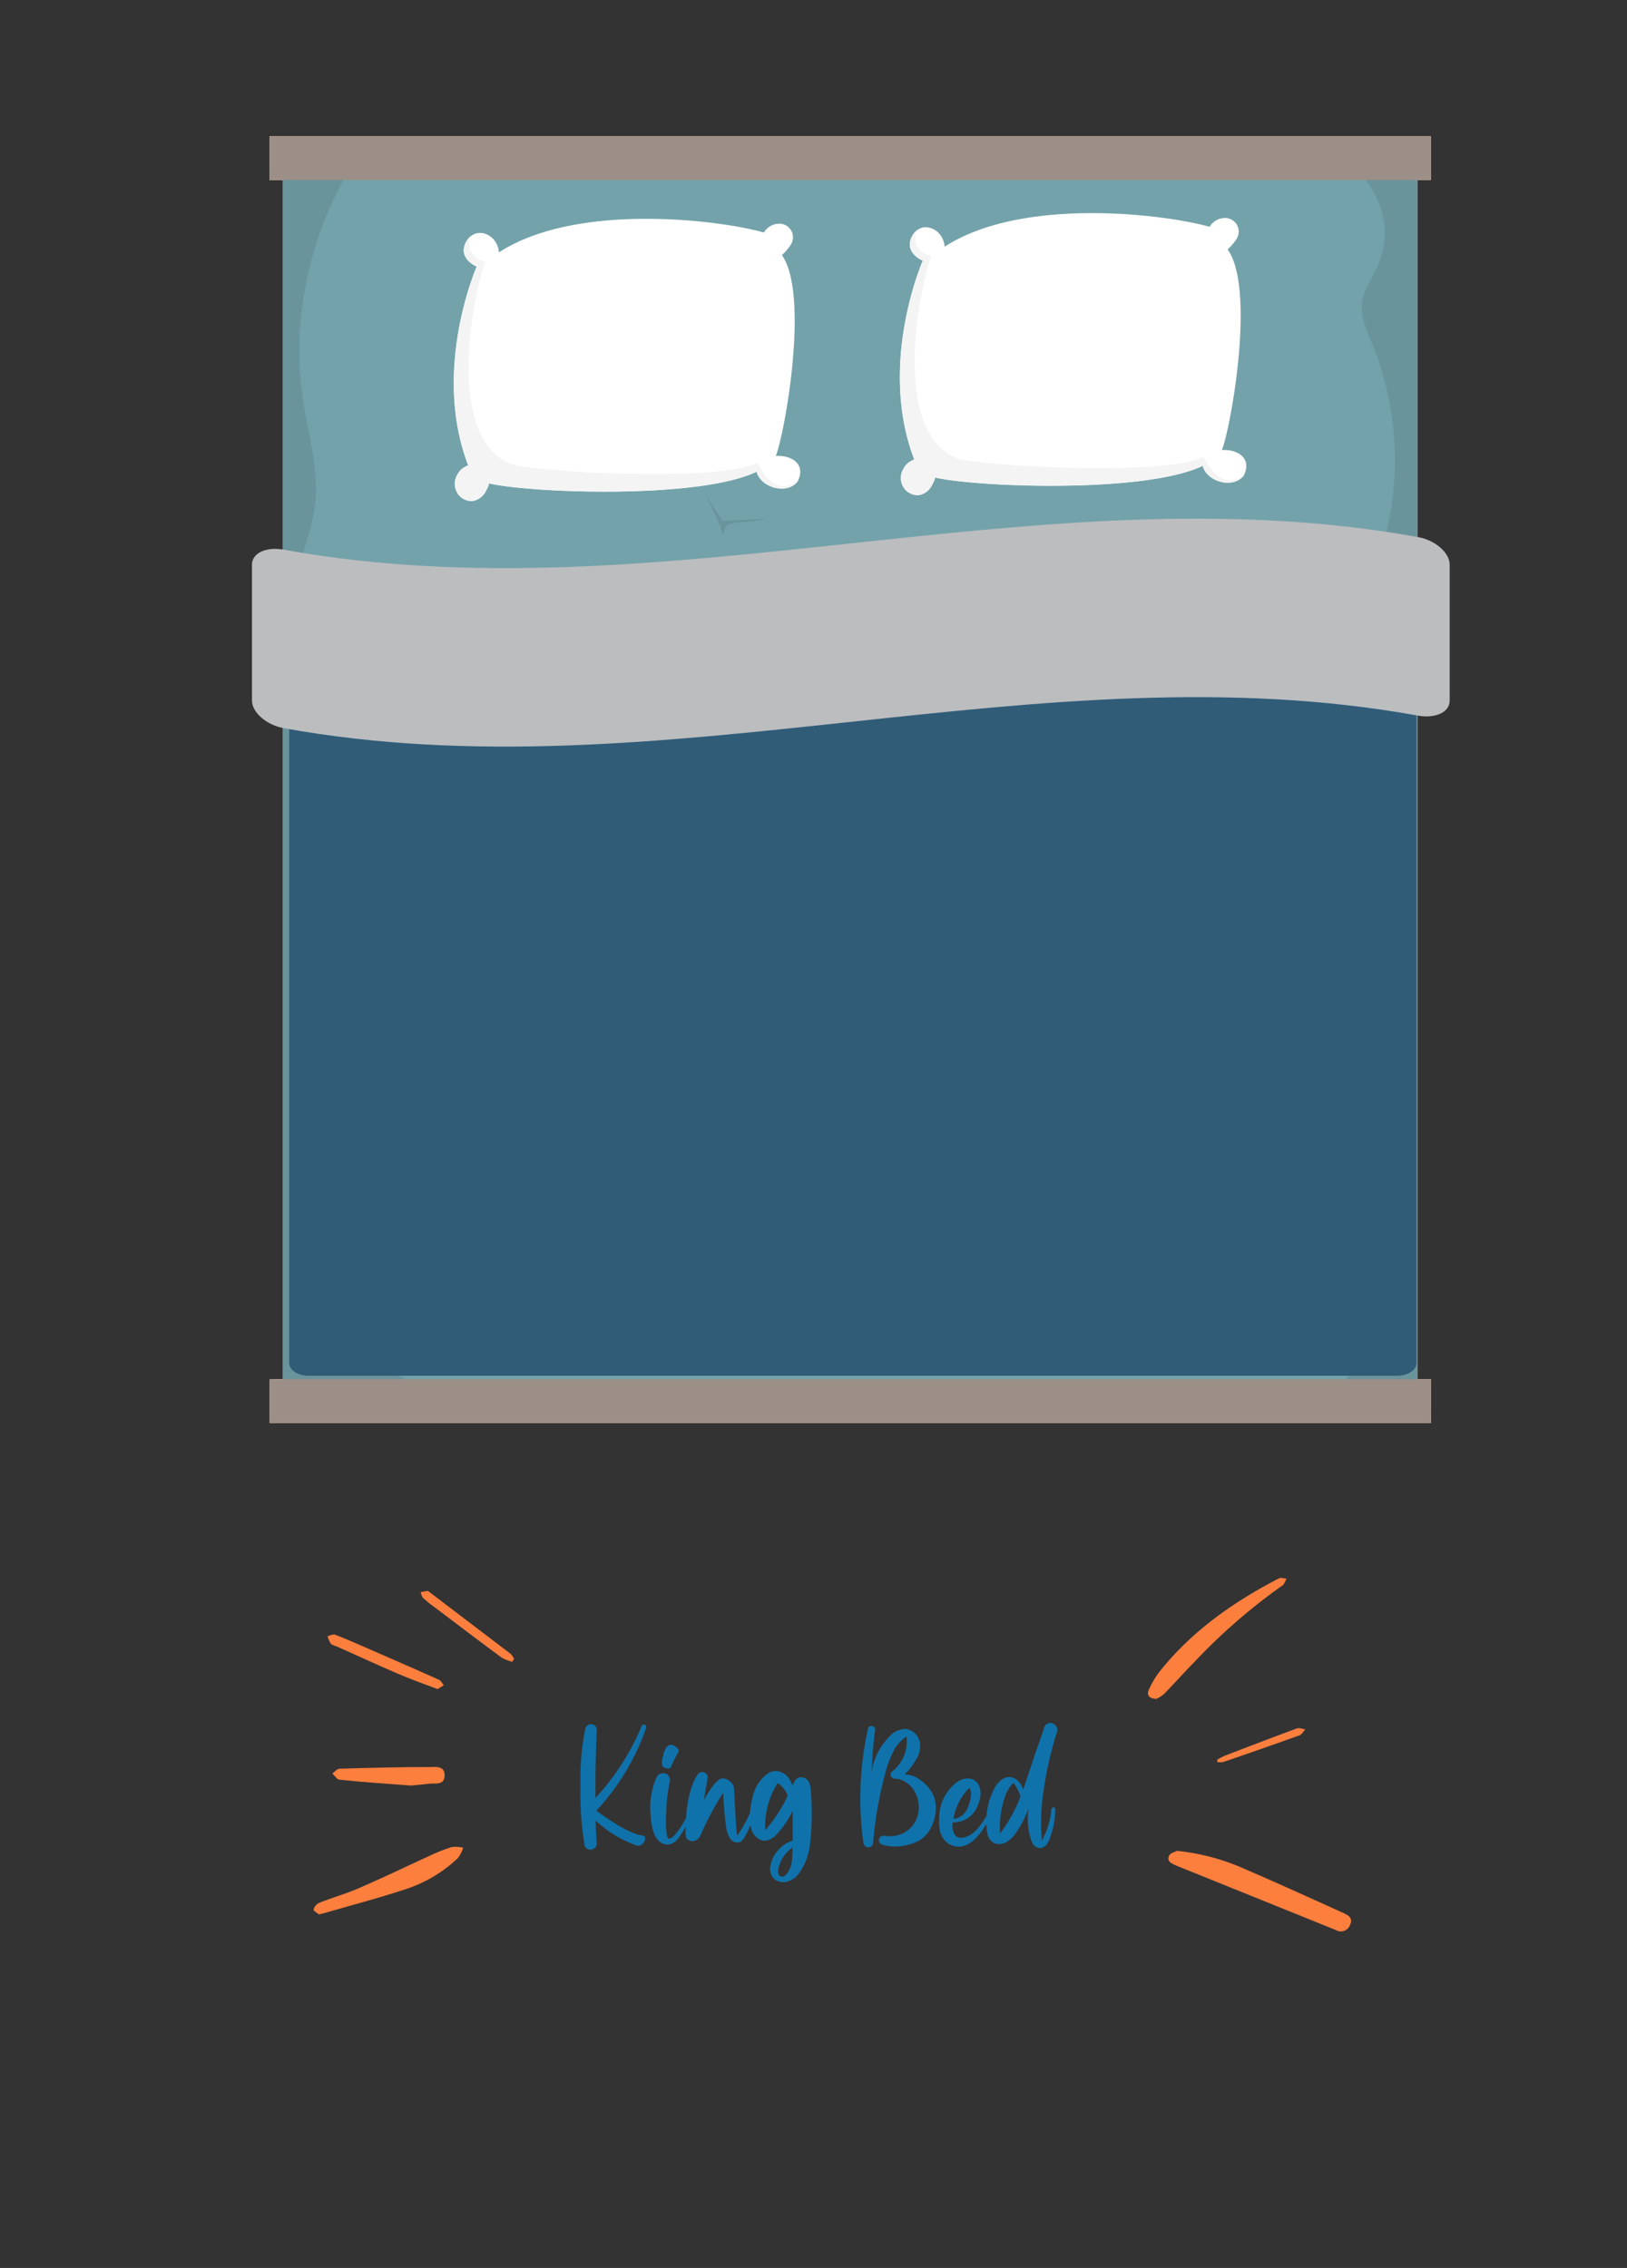<svg xmlns="http://www.w3.org/2000/svg" viewBox="0 0 277.2 386.41"><rect x="0" y="0" width="277.2" height="386.41" fill="#333333" stroke="none"/><defs><style>.cls-1{isolation:isolate;}.cls-2{fill:#1072ab;}.cls-3{fill:#fd7f3e;}.cls-4{fill:#fdc8a8;}.cls-5{fill:#73a2aa;}.cls-6{fill:#1d1d1b;opacity:0.1;}.cls-7{fill:#9b8f87;}.cls-8{fill:#fff;}.cls-9{fill:#f4f4f4;}.cls-12,.cls-9{mix-blend-mode:multiply;}.cls-10{fill:#305c78;}.cls-11{fill:#bbbdbf;}</style></defs><title>king-bed_1</title><g class="cls-1"><g id="OBJECTS"><path class="cls-2" d="M109.86,293.88q.36.15.24.48a39.82,39.82,0,0,1-8.5,14.14q5.48,4,7.87,4.22a.49.49,0,0,1,.45.57,1.28,1.28,0,0,1-.45.87v0a1,1,0,0,1-1.08.24,19.52,19.52,0,0,1-6.9-4.22c0,1.36.1,2.66.18,3.91a1,1,0,0,1-.31.73,1,1,0,0,1-.74.32l-.05,0a1,1,0,0,1-.64-.23.91.91,0,0,1-.33-.55A53.71,53.71,0,0,1,98.9,304a41.63,41.63,0,0,1,.85-9.54.91.91,0,0,1,.37-.53,1,1,0,0,1,.65-.16.87.87,0,0,1,.64.3.89.89,0,0,1,.26.65c-.17,4.39-.25,8.26-.22,11.62a41.55,41.55,0,0,0,7.87-12.26A.37.37,0,0,1,109.86,293.88Z"/><path class="cls-2" d="M118.43,307q.24.12.12.42a21.82,21.82,0,0,1-3,5.79,3,3,0,0,1-1,.86,1.93,1.93,0,0,1-1.2.17,2.3,2.3,0,0,1-1.14-.62,3.81,3.81,0,0,1-.91-1.62,9.77,9.77,0,0,1-.44-2.71,12.79,12.79,0,0,1,1-6.48,1.17,1.17,0,0,1,1-.68,1.12,1.12,0,0,1,1.06.43.09.09,0,0,1,0,.06,1,1,0,0,1,.21.84,29.22,29.22,0,0,0-.63,5.51c-.09,2.27,0,3.69.32,4.27.32.08.71-.12,1.15-.61a10.56,10.56,0,0,0,1.31-1.82c.42-.72.78-1.41,1.1-2.06s.55-1.16.69-1.54Q118.13,306.83,118.43,307Zm-4.72-5.67q-.72-.13-.87-.54a3.08,3.08,0,0,1,.16-1.68,3.11,3.11,0,0,1,.76-1.65,1,1,0,0,1,.92-.1,1.61,1.61,0,0,1,.76.55c.21.26.25.46.15.6a23.31,23.31,0,0,0-1.28,2.52A.45.45,0,0,1,113.71,301.28Z"/><path class="cls-2" d="M128.78,307.2a.27.27,0,0,1,.18.39c-.2.72-.42,1.46-.67,2.22a19.43,19.43,0,0,1-1.09,2.58q-.72,1.44-1.29,1.5a1.47,1.47,0,0,1-1.51-.65,5,5,0,0,1-.71-2.19c-.08-.5-.17-1.22-.25-2.15s-.14-1.74-.18-2.44l-.06-1a53.94,53.94,0,0,0-3.89,7.29,1.46,1.46,0,0,1-.7.77,1.33,1.33,0,0,1-1,.11.92.92,0,0,1-.75-.78,5,5,0,0,1-.06-1c0-.53,0-1.21.07-2s.14-1.68.28-2.55a18.42,18.42,0,0,1,.64-2.67,8.56,8.56,0,0,1,1.06-2.27.93.93,0,0,1,1.58,0,.93.93,0,0,1,.13.67l-.65,3.66a3,3,0,0,0,.22-.37c.09-.17.27-.46.53-.87a11.64,11.64,0,0,1,.75-1.1,5.07,5.07,0,0,1,.8-.87A1.51,1.51,0,0,1,123,303a2,2,0,0,1,1.4.53,1.77,1.77,0,0,1,.64,1.11c0,.14.07.85.13,2.12s.13,2.52.22,3.76a21.42,21.42,0,0,0,.21,2.25,22.68,22.68,0,0,0,2.78-5.37Q128.45,307.05,128.78,307.2Z"/><path class="cls-2" d="M138.17,305.47a44.45,44.45,0,0,1-.14,8.43,10.39,10.39,0,0,1-2,5.41,3.76,3.76,0,0,1-2.16,1.35,2.24,2.24,0,0,1-.64,0,3.25,3.25,0,0,1-.65-.13,2.23,2.23,0,0,1-.57-.3,1.44,1.44,0,0,1-.42-.47,2.57,2.57,0,0,1-.24-2.22,5.31,5.31,0,0,1,1.34-2.44,5.78,5.78,0,0,1,2.37-1.52c0-.46,0-1,0-1.61s0-1.22,0-1.84,0-1.16,0-1.62a16.23,16.23,0,0,1-2.72,4,3.15,3.15,0,0,1-2,1.12,2,2,0,0,1-1.24-.44,3,3,0,0,1-.92-1.09,6.34,6.34,0,0,1-.4-2.73,13.27,13.27,0,0,1,.66-3.93,6.4,6.4,0,0,1,2.3-3.21,2.36,2.36,0,0,1,2.22-.34,3,3,0,0,1,1.71,1.53,6.45,6.45,0,0,1,.37.84v0a2.4,2.4,0,0,1,.86-1.32,1.27,1.27,0,0,1,1-.08,1.48,1.48,0,0,1,.82.61A3.91,3.91,0,0,1,138.17,305.47Zm-7.79,6.38a25.58,25.58,0,0,0,3.83-5.92,4.25,4.25,0,0,0-1.72-2.13A13.55,13.55,0,0,0,130.38,311.85Zm3.79,7.25a4.19,4.19,0,0,0,.72-1.83,17.65,17.65,0,0,0,.14-2.49v0a5.89,5.89,0,0,0-2.39,3.48,2.12,2.12,0,0,0-.06.84.7.7,0,0,0,.48.6Q133.63,319.88,134.17,319.1Z"/><path class="cls-2" d="M149.1,294.74c-.08.6-.17,1.31-.25,2.12s-.15,1.48-.18,2-.07,1.26-.13,2.2-.1,1.51-.12,1.72a10.64,10.64,0,0,1,2.9-6.67,3.88,3.88,0,0,1,2.91-1.54,2.5,2.5,0,0,1,1.06.32,2.69,2.69,0,0,1,.87.73,2.73,2.73,0,0,1,.5,1,4.1,4.1,0,0,1-.59,3.18,12.81,12.81,0,0,1-1.95,2.56,3.58,3.58,0,0,1,2.07.53,7,7,0,0,1,2.13,1.83,5.3,5.3,0,0,1,1.12,3,7.6,7.6,0,0,1-1,4,5.34,5.34,0,0,1-3.48,2.51,7.87,7.87,0,0,1-4.68.05.86.86,0,0,1-.45-.39.71.71,0,0,1-.06-.57.77.77,0,0,1,.37-.46.73.73,0,0,1,.59-.08,5,5,0,0,0,4.8-1.78,4.89,4.89,0,0,0,1-2.74,5.29,5.29,0,0,0-.63-2.9,4.43,4.43,0,0,0-1.66-1.76,3.18,3.18,0,0,0-1.77-.54.73.73,0,0,1-.46-.15.71.71,0,0,1-.26-.42v-.06a.6.6,0,0,1,.24-.6,6.35,6.35,0,0,0,1.51-1.67,6.44,6.44,0,0,0,.85-2.09,6.23,6.23,0,0,0,.09-2.19,6.11,6.11,0,0,0-2,2.11,15.65,15.65,0,0,0-1.33,3.12,66.19,66.19,0,0,0-2.35,12.9.78.78,0,0,1-.25.51.81.81,0,0,1-.53.22h-.06a.77.77,0,0,1-.52-.2.85.85,0,0,1-.29-.49,54.85,54.85,0,0,1,.78-19.53.55.55,0,0,1,.36-.42h0a.6.6,0,0,1,.43,0,.65.65,0,0,1,.33.24A.48.48,0,0,1,149.1,294.74Z"/><path class="cls-2" d="M169,308.15q.3.06.21.33a7.68,7.68,0,0,1-.46,1.14,14.18,14.18,0,0,1-1,1.65,15.34,15.34,0,0,1-1.3,1.71,5.48,5.48,0,0,1-1.63,1.27,3.15,3.15,0,0,1-3.84-.66,3.63,3.63,0,0,1-.89-2,10.71,10.71,0,0,1-.07-2.25,9.15,9.15,0,0,1,.36-1.95,6.53,6.53,0,0,1,.78-1.69,8.1,8.1,0,0,1,1.3-1.58,4,4,0,0,1,1.63-1,2.7,2.7,0,0,1,1.77.1,2,2,0,0,1,1,1.17,3.46,3.46,0,0,1,.13,1.85,6.66,6.66,0,0,1-.69,2,4.26,4.26,0,0,1-1.55,1.61,4.53,4.53,0,0,1-2.41.65,3,3,0,0,0,.31,2.07,1,1,0,0,0,.46.42,1.64,1.64,0,0,0,.95.1,3.43,3.43,0,0,0,1.29-.48,6.32,6.32,0,0,0,1.56-1.49,15.78,15.78,0,0,0,1.7-2.73Q168.8,308.09,169,308.15Zm-3.81-3.53a5.25,5.25,0,0,0-.53.49,8.85,8.85,0,0,0-1,1.44,9.2,9.2,0,0,0-1,2.36,7.26,7.26,0,0,0-.23,1,2.93,2.93,0,0,0,2.42-1.86,6,6,0,0,0,.54-1.87,3,3,0,0,0-.06-1.26Z"/><path class="cls-2" d="M179.4,293.67a1.07,1.07,0,0,1,.61.55,1.21,1.21,0,0,1,.08.86,61.08,61.08,0,0,0-2.25,9.72,36.16,36.16,0,0,0-.33,8.79,13.59,13.59,0,0,0,1.64-5.37.28.28,0,0,1,.27-.27.38.38,0,0,1,.16,0,.3.3,0,0,1,.14.11.22.22,0,0,1,.06.13,13,13,0,0,1-.8,4.65c-.06.2-.12.37-.16.5s-.12.28-.21.45a4,4,0,0,1-.29.46,1.42,1.42,0,0,1-1.35.6,1.38,1.38,0,0,1-.93-.62,4.09,4.09,0,0,1-.45-1.05,11.41,11.41,0,0,1-.34-5.1,18.29,18.29,0,0,1-2.12,4.14,5.19,5.19,0,0,1-1.68,1.65,2.51,2.51,0,0,1-1.17.32,2,2,0,0,1-1.11-.28,2.2,2.2,0,0,1-.87-1.2,7.66,7.66,0,0,1-.21-1.5,12,12,0,0,1,1.36-6.57,4.08,4.08,0,0,1,1.08-1.32,2.13,2.13,0,0,1,1.59-.55,2.1,2.1,0,0,1,1.11.47,2.93,2.93,0,0,1,.81,1,4,4,0,0,1,.28.66c.31-.9.75-2.19,1.31-3.87.26-.8.65-2,1.18-3.48s.89-2.6,1.09-3.22a1.13,1.13,0,0,1,1.44-.72A.09.09,0,0,1,179.4,293.67Zm-9,18.68a25.14,25.14,0,0,0,3.47-6.25,7,7,0,0,0-1.21-2.34,5.76,5.76,0,0,0-1.52,2.61A16.48,16.48,0,0,0,170.37,312.35Z"/><path class="cls-3" d="M200.52,315.35a37.23,37.23,0,0,1,11.68,3.14c5.58,2.4,11.11,4.93,16.65,7.43.85.38,1.74.86,1.15,2.07a1.66,1.66,0,0,1-2.42.84l-26.67-10.77-.43-.17c-.75-.34-1.74-.67-1.31-1.69C199.38,315.7,200.29,315.49,200.52,315.35Z"/><path class="cls-3" d="M197,289.46c-1.39-.08-1.63-.8-1.25-1.6a14.85,14.85,0,0,1,1.88-3.14c5.5-6.87,12.53-11.79,20.26-15.8.33-.17.87,0,1.31.07-.24.39-.39.93-.74,1.16a99.66,99.66,0,0,0-15,13.05c-1.75,1.78-3.41,3.65-5.16,5.44A5.9,5.9,0,0,1,197,289.46Z"/><path class="cls-3" d="M54.33,326.17c-.27-.23-.94-.6-.9-.82a1.78,1.78,0,0,1,.93-1.14c2.32-.92,4.74-1.6,7-2.6,4-1.74,8-3.66,11.95-5.48a28.3,28.3,0,0,1,3.7-1.44,5.62,5.62,0,0,1,1.9.12,5.79,5.79,0,0,1-.87,1.74,23.55,23.55,0,0,1-8.87,5.31c-4.63,1.53-9.36,2.76-14,4.12C55,326,54.75,326.08,54.33,326.17Z"/><path class="cls-3" d="M70.06,304.22c-4.16-.31-8.19-.58-12.2-1-.44,0-.83-.69-1.24-1.05.4-.29.8-.81,1.22-.82,5.09-.15,10.19-.29,15.28-.28,1,0,2.71-.32,2.63,1.51-.08,1.64-1.59,1.21-2.63,1.32S71,304.14,70.06,304.22Z"/><path class="cls-3" d="M74.55,287.79c-2.23-.86-4.45-1.64-6.6-2.56-3.52-1.51-7-3.11-10.49-4.67-.38-.17-.85-.24-1.1-.52a4.46,4.46,0,0,1-.55-1.28c.43-.09.94-.38,1.29-.24,1.76.67,3.49,1.44,5.22,2.19,4.17,1.82,8.33,3.63,12.48,5.49.34.15.54.62.81.94Z"/><path class="cls-3" d="M87.27,283.13a7.34,7.34,0,0,1-1.8-.71c-3.82-2.82-7.6-5.69-11.38-8.55a22.92,22.92,0,0,1-2-1.61c-.25-.23-.29-.67-.43-1l1.22-.21s.09.05.13.08q7,5.33,14,10.66a3.24,3.24,0,0,1,.57.85Z"/><path class="cls-3" d="M207.39,299.81a12,12,0,0,1,1.28-.67c4.09-1.57,8.17-3.14,12.28-4.65.41-.15,1,.1,1.45.17-.33.33-.6.83-1,1-4.3,1.55-8.63,3.06-13,4.55a3.08,3.08,0,0,1-1,0Z"/><rect class="cls-4" x="48.21" y="29.17" width="193.3" height="206.32"/><path class="cls-4" d="M79.77,238.57,51.9,236.48a12,12,0,0,1-4.68-1,4.86,4.86,0,0,1-.7-.51h1.69V30.67H45.93V28.78l13.65,0c-.08.14-.17.28-.24.42-.28.5-.56,1-.83,1.5A61.39,61.39,0,0,0,51,59.73a57.72,57.72,0,0,0,.71,9c.88,5.61,2.59,11.21,2,16.84-.59,5.94-3.7,11.68-4.2,17.63,0,.54-.05,1.07-.05,1.61,0,7,3.69,13.93,10.36,19.37a14.45,14.45,0,0,0-7.15,12.35c-.09,4.53,1.45,9,2.39,13.47,4.41,21.11-4.88,42.64-.88,63.78,1,5.27,2.87,10.56,7,15.15A29.14,29.14,0,0,0,69.06,235c.32.16.63.33,1,.49A33.68,33.68,0,0,0,79.77,238.57Z"/><path class="cls-4" d="M243.8,235v4.82c-8.39,1.4-17.28,2.36-25,0a18.15,18.15,0,0,0,9.92-4.34l.55-.49a20.15,20.15,0,0,0,5.32-8.8c4.29-14.16-.8-28.73-1.47-43.16-.72-16.06,4-32.48,4-48.43,0-8.53-1.35-16.93-5.62-25.05a7.56,7.56,0,0,1-1.06-2.73,7.29,7.29,0,0,1,1.16-3.65,54.36,54.36,0,0,0,6.07-24.72,53.19,53.19,0,0,0-3.92-19.93c-.94-2.37-2.08-4.78-1.69-7.22.32-2,1.71-3.94,2.6-5.91,2.23-4.84,1.45-10.21-2-14.73a19.1,19.1,0,0,0-1.25-1.5,19.42,19.42,0,0,0-1.52-1.48l5.55,1.48,5.63,1.5.39.1V235Z"/><path class="cls-4" d="M56.43,111c.66-.34,1.33-.67,2-1l-2.59,1.45C56,111.32,56.22,111.17,56.43,111Z"/><rect class="cls-4" x="45.93" y="23.21" width="197.87" height="7.46"/><rect class="cls-4" x="45.93" y="235" width="197.87" height="7.45"/><rect class="cls-5" x="48.21" y="29.17" width="193.3" height="206.32"/><path class="cls-6" d="M79.77,238.57,51.9,236.48a12,12,0,0,1-4.68-1,4.86,4.86,0,0,1-.7-.51h1.69V30.67H45.93V28.78l13.65,0c-.08.14-.17.28-.24.42-.28.5-.56,1-.83,1.5A61.39,61.39,0,0,0,51,59.73a57.72,57.72,0,0,0,.71,9c.88,5.61,2.59,11.21,2,16.84-.59,5.94-3.7,11.68-4.2,17.63,0,.54-.05,1.07-.05,1.61,0,7,3.69,13.93,10.36,19.37a14.45,14.45,0,0,0-7.15,12.35c-.09,4.53,1.45,9,2.39,13.47,4.41,21.11-4.88,42.64-.88,63.78,1,5.27,2.87,10.56,7,15.15A29.14,29.14,0,0,0,69.06,235c.32.16.63.33,1,.49A33.68,33.68,0,0,0,79.77,238.57Z"/><path class="cls-6" d="M243.8,235v4.82c-8.39,1.4-17.28,2.36-25,0a18.15,18.15,0,0,0,9.92-4.34l.55-.49a20.15,20.15,0,0,0,5.32-8.8c4.29-14.16-.8-28.73-1.47-43.16-.72-16.06,4-32.48,4-48.43,0-8.53-1.35-16.93-5.62-25.05a7.56,7.56,0,0,1-1.06-2.73,7.29,7.29,0,0,1,1.16-3.65,54.36,54.36,0,0,0,6.07-24.72,53.19,53.19,0,0,0-3.92-19.93c-.94-2.37-2.08-4.78-1.69-7.22.32-2,1.71-3.94,2.6-5.91,2.23-4.84,1.45-10.21-2-14.73a19.1,19.1,0,0,0-1.25-1.5,19.42,19.42,0,0,0-1.52-1.48l5.55,1.48,5.63,1.5.39.1V235Z"/><path class="cls-6" d="M56.43,111c.66-.34,1.33-.67,2-1l-2.59,1.45C56,111.32,56.22,111.17,56.43,111Z"/><rect class="cls-7" x="45.93" y="23.21" width="197.87" height="7.46"/><rect class="cls-7" x="45.93" y="235" width="197.87" height="7.45"/><path class="cls-8" d="M132.17,77.69c2.36-.2,5.28,1.18,3.74,4.33-1.8,2.37-6.34,1.06-7-1.65-9.76,4.72-38.45,3.65-45.57,2a5.06,5.06,0,0,1-.49,1.17,3.17,3.17,0,0,1-2.28,1.83,2.87,2.87,0,0,1-2.39-1,3,3,0,0,1-.29-3.43,3.29,3.29,0,0,1,1-1.19,6.13,6.13,0,0,1,.88-.45c-6.27-16.37,1.45-33.87,1.45-33.87s-3.61-1.5-1.61-4.53a2.78,2.78,0,0,1,.61-.66h0C82,38.81,84.82,40.29,85,43c13.44-8.69,38.11-5.43,45.14-3.38a3.09,3.09,0,0,1,2.63-1.51,2.32,2.32,0,0,1,1.92,3.64,8.27,8.27,0,0,1-1.48,1.71C138,50.21,133.64,74.16,132.17,77.69Z"/><path class="cls-9" d="M135.91,82c-1.8,2.37-6.34,1.06-7-1.65-9.76,4.72-38.45,3.65-45.57,2a5.06,5.06,0,0,1-.49,1.17,3.17,3.17,0,0,1-2.28,1.83,2.87,2.87,0,0,1-2.39-1,3,3,0,0,1-.29-3.43,3.29,3.29,0,0,1,1-1.19,6.13,6.13,0,0,1,.88-.45c-6.27-16.37,1.45-33.87,1.45-33.87s-3.61-1.5-1.61-4.53a2.78,2.78,0,0,1,.61-.66c-.08.18-1.43,3.29,2.49,4.42-2.16,5.52-7,30.24,4.55,34.51,4.82,1.31,35.31,3,41.77-.3C129.94,80.49,132,84.55,135.91,82Z"/><path class="cls-8" d="M208.17,76.69c2.36-.2,5.28,1.18,3.74,4.33-1.8,2.37-6.34,1.06-7-1.65-9.76,4.72-38.45,3.65-45.57,2a5.06,5.06,0,0,1-.49,1.17,3.17,3.17,0,0,1-2.28,1.83,2.87,2.87,0,0,1-2.39-1,3,3,0,0,1-.29-3.43,3.29,3.29,0,0,1,1-1.19,6.13,6.13,0,0,1,.88-.45c-6.27-16.37,1.45-33.87,1.45-33.87s-3.61-1.5-1.61-4.53a2.78,2.78,0,0,1,.61-.66h0c1.74-1.37,4.54.11,4.72,2.79,13.44-8.69,38.11-5.43,45.14-3.38a3.09,3.09,0,0,1,2.63-1.51,2.32,2.32,0,0,1,1.92,3.64,8.27,8.27,0,0,1-1.48,1.71C214,49.21,209.64,73.16,208.17,76.69Z"/><path class="cls-9" d="M211.91,81c-1.8,2.37-6.34,1.06-7-1.65-9.76,4.72-38.45,3.65-45.57,2a5.06,5.06,0,0,1-.49,1.17,3.17,3.17,0,0,1-2.28,1.83,2.87,2.87,0,0,1-2.39-1,3,3,0,0,1-.29-3.43,3.29,3.29,0,0,1,1-1.19,6.13,6.13,0,0,1,.88-.45c-6.27-16.37,1.45-33.87,1.45-33.87s-3.61-1.5-1.61-4.53a2.78,2.78,0,0,1,.61-.66c-.08.18-1.43,3.29,2.49,4.42-2.16,5.52-7,30.24,4.55,34.51,4.82,1.31,35.31,3,41.77-.3C205.94,79.49,208,83.55,211.91,81Z"/><path class="cls-6" d="M130.5,88.4a34,34,0,0,1-4.08.57,21,21,0,0,0-2.25.3c-.51.13-.89,1.55-1.07,2-.33-2.37-2.79-6.56-2.95-7,.84,1.25,2.54,4,3.07,4.5C124.65,88.69,129.1,88.45,130.5,88.4Z"/><path class="cls-10" d="M238.06,110.56H52.55c-1.81,0-3.28,1-3.28,2.18V232.22c0,1.21,1.47,2.18,3.28,2.18H238.06c1.81,0,3.28-1,3.28-2.18V112.74C241.34,111.53,239.87,110.56,238.06,110.56Z"/><path class="cls-11" d="M241.54,91.5c-64.39-11.66-128.77,13.82-193.16,2.16-3-.55-5.45.54-5.45,2.55v23.15c0,2,2.44,4.17,5.45,4.71,64.39,11.66,128.77-13.82,193.16-2.15,3,.54,5.45-.55,5.45-2.56V96.21C247,94.21,244.55,92,241.54,91.5Z"/><g class="cls-12"><path class="cls-11" d="M153.59,99.1c-34.43,3.62-68.86,8.19-103.3,2.34-1.5-.26-2.73.32-2.73,1.33s1.23,2,2.73,2.3c34.44,5.85,68.87,1.28,103.3-2.33,1.51-.16,2.73-1.1,2.73-2.1S155.1,99,153.59,99.1Z"/></g><g class="cls-12"><path class="cls-11" d="M240.45,97.12c-19.1-3.34-38.2-3.44-57.3-2.25-1.5.09-2.72,1-2.72,2s1.22,1.73,2.72,1.64c19.1-1.19,38.2-1.09,57.3,2.25,1.5.26,2.72-.32,2.72-1.32S242,97.38,240.45,97.12Z"/></g><g class="cls-12"><path class="cls-11" d="M197.07,106.79c-31.42.73-62.84,6.24-94.26,7.88-1.51.08-2.73,1-2.73,2s1.22,1.76,2.73,1.68c31.42-1.64,62.84-7.15,94.26-7.88,1.51,0,2.73-.87,2.73-1.87S198.58,106.75,197.07,106.79Z"/></g></g></g></svg>